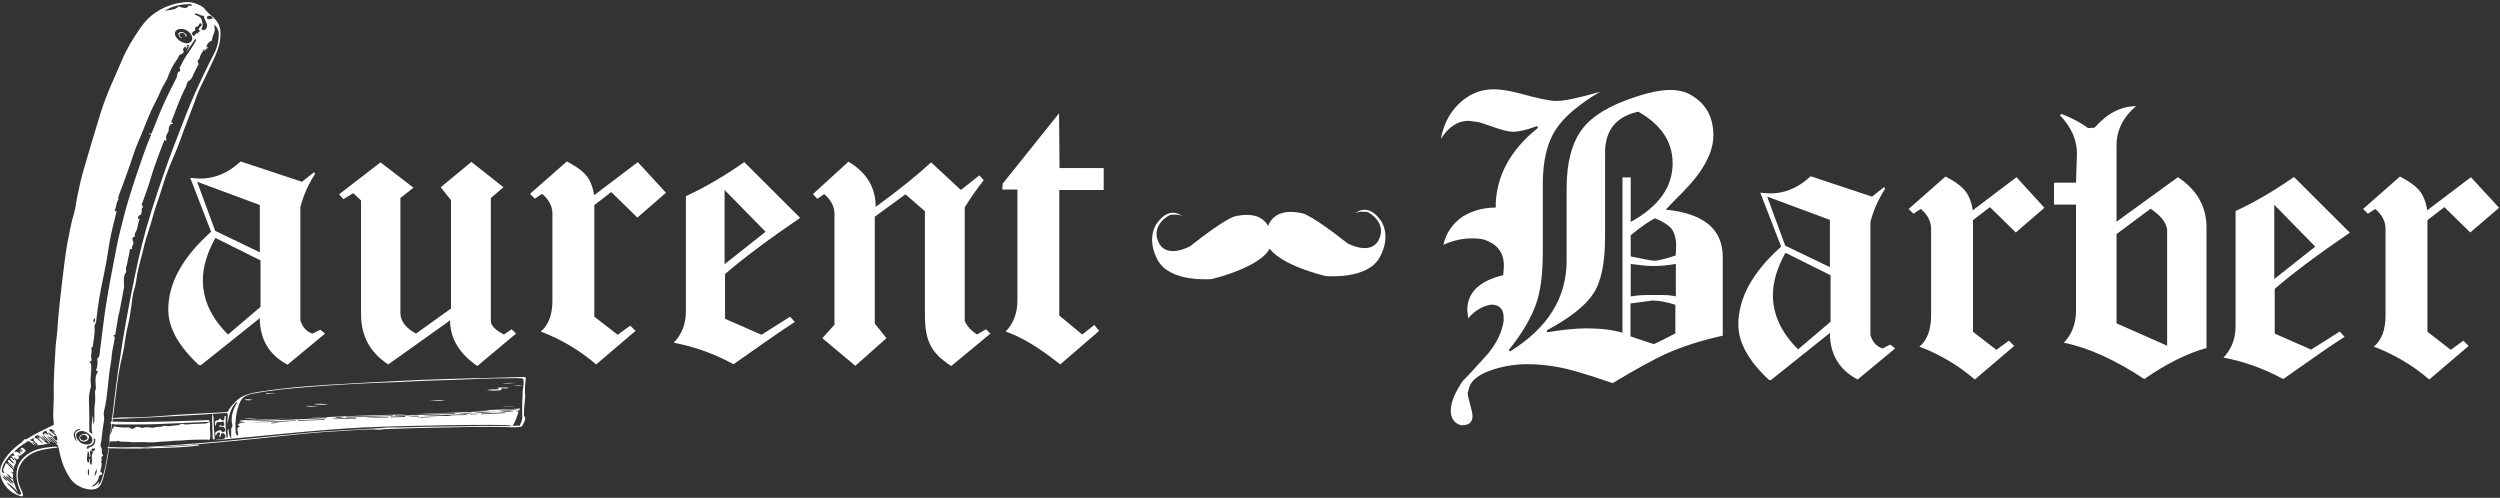 <svg width="226" height="45" viewBox="0 0 226 45" fill="none" xmlns="http://www.w3.org/2000/svg">
<rect x="0" y="0" width="226" height="45" fill="#333333" stroke="none"/>
<g clip-path="url(#clip0_2_4)">
<path d="M1.262 43.617C1.366 43.906 1.449 44.195 1.614 44.505C1.366 44.174 1.035 43.906 0.642 43.617C0.683 43.782 0.807 43.865 0.89 43.947C1.076 44.154 1.345 44.339 1.49 44.566C1.573 44.67 1.697 44.711 1.801 44.711C1.925 44.711 1.904 44.628 1.883 44.525C1.821 44.319 1.718 44.112 1.656 43.927C1.18 42.378 1.738 41.346 3.063 40.748C3.601 40.5 4.263 40.438 4.946 40.376C5.029 40.376 5.112 40.355 5.236 40.459C4.864 40.5 4.512 40.541 4.16 40.603C3.022 40.768 2.194 41.284 1.801 42.11C1.532 42.667 1.511 43.328 1.842 44.071C1.925 44.278 2.028 44.484 2.07 44.67C2.111 44.855 2.028 44.917 1.801 44.835C0.993 44.587 0.455 44.03 0.166 43.369C-0.186 42.544 0.104 42.007 0.435 41.491C1.159 40.397 2.339 39.674 3.58 39.034C3.974 38.828 4.388 38.642 4.801 38.436C4.884 38.395 4.864 38.333 4.864 38.271C4.739 37.362 4.884 36.516 4.864 35.628C4.822 34.266 4.946 32.966 5.008 31.645C5.029 31.005 5.153 30.385 5.195 29.725C5.236 28.858 5.34 28.012 5.422 27.165C5.547 25.988 5.691 24.833 5.836 23.677C5.94 22.892 6.043 22.128 6.209 21.385C6.354 20.745 6.436 20.085 6.643 19.466C6.83 18.908 6.871 18.289 6.995 17.711C7.161 16.906 7.347 16.08 7.575 15.296C8.071 13.603 8.568 11.931 9.086 10.239C9.603 8.567 10.348 7.018 11.031 5.429C11.466 4.376 12.066 3.427 12.707 2.498C13.08 1.982 13.514 1.486 14.094 1.115C14.798 0.64 15.646 0.31 16.66 0.206C17.157 0.144 17.695 0.248 18.233 0.578C18.357 0.64 18.461 0.743 18.523 0.826C18.709 1.073 18.937 1.28 19.185 1.486C19.848 2.044 19.951 2.601 19.93 3.158C19.91 4.376 19.309 5.326 18.854 6.358C18.523 7.142 18.068 7.865 17.778 8.69C17.302 10.053 16.743 11.374 16.267 12.736C15.957 13.624 15.543 14.47 15.212 15.337C14.922 16.08 14.694 16.865 14.446 17.628C14.218 18.289 13.991 18.95 13.804 19.631C13.577 20.518 13.225 21.365 13.018 22.273C12.79 23.326 12.438 24.296 12.314 25.39C12.273 25.679 12.211 25.947 12.128 26.195C11.983 26.649 11.942 27.165 11.88 27.64C11.776 28.3 11.693 28.961 11.528 29.58C11.321 30.385 11.279 31.232 11.093 32.016C10.617 33.874 10.472 35.876 10.203 37.837C10.12 38.518 9.975 39.158 9.913 39.839C9.851 40.479 9.789 41.14 9.665 41.739C9.499 42.461 9.417 43.204 9.086 43.844C8.837 44.319 8.071 44.381 7.306 44.03C6.685 43.741 6.395 43.369 6.126 42.895C5.671 42.11 5.464 41.346 5.319 40.583C5.277 40.355 5.215 40.17 4.946 39.963C4.719 39.798 4.595 39.55 4.284 39.427C4.47 39.674 4.739 39.86 4.926 40.087C4.657 39.901 4.45 39.654 4.139 39.468C4.325 39.633 4.491 39.798 4.677 39.963C4.325 39.819 4.181 39.509 3.87 39.344C3.994 39.55 4.222 39.716 4.408 39.901C4.553 40.046 4.553 40.108 4.367 40.087C4.429 40.046 4.429 40.005 4.367 39.943C4.181 39.757 3.974 39.571 3.767 39.385C3.829 39.612 4.077 39.757 4.181 39.943C4.056 39.839 3.932 39.736 3.808 39.612C3.456 39.261 3.249 39.261 3.104 39.592C3.477 39.592 3.58 39.984 3.912 40.066C3.746 39.901 3.56 39.736 3.353 39.53C3.498 39.55 3.539 39.654 3.622 39.654C3.622 39.571 3.477 39.509 3.518 39.427C3.663 39.571 3.808 39.716 3.953 39.839C4.077 39.963 4.201 40.087 4.388 40.087C4.056 40.17 3.705 40.252 3.332 40.252C3.477 40.19 3.353 40.108 3.27 40.046C3.125 39.901 2.98 39.778 3.042 39.571C2.918 39.654 2.856 39.695 2.773 39.736C2.732 39.778 2.732 39.839 2.815 39.839C3.125 39.881 3.167 40.128 3.332 40.273C3.167 40.19 3.084 40.046 2.918 39.922C2.918 40.046 3.063 40.128 3.125 40.252C3.084 40.232 3.084 40.232 3.063 40.232C2.608 39.819 2.587 39.798 2.235 40.066C1.945 40.273 1.614 40.479 1.387 40.727C1.366 40.748 1.304 40.768 1.345 40.851C1.511 40.789 1.676 40.892 1.842 41.057C1.904 40.934 1.738 40.872 1.738 40.789C1.821 40.789 1.883 40.892 2.008 40.913C1.925 40.81 1.863 40.727 1.78 40.624C1.925 40.603 1.904 40.83 2.049 40.789C2.09 40.768 2.028 40.727 2.008 40.706C1.966 40.645 1.801 40.583 1.904 40.521C1.945 40.5 1.987 40.417 2.111 40.521C2.215 40.603 2.38 40.706 2.297 40.789C2.152 40.954 1.987 41.078 1.801 41.202C1.738 41.243 1.676 41.14 1.594 41.14C1.801 41.346 1.697 41.47 1.573 41.532C1.469 41.594 1.407 41.388 1.262 41.346L1.242 41.367C1.718 41.862 1.2 42.007 1.242 42.399C1.014 42.172 0.849 42.028 0.662 41.842C0.931 41.924 0.931 42.193 1.262 42.255C1.076 42.069 0.952 41.945 0.807 41.821C0.724 41.739 0.662 41.635 0.745 41.594C0.849 41.532 0.931 41.656 0.993 41.718C1.056 41.78 1.118 41.862 1.242 41.904C1.242 41.759 1.076 41.656 0.993 41.553C0.931 41.491 0.869 41.429 0.952 41.388C1.035 41.367 1.076 41.429 1.118 41.491C1.18 41.553 1.242 41.635 1.345 41.635C1.325 41.553 1.242 41.491 1.18 41.429C1.014 41.264 0.952 41.16 1.242 41.202C1.345 41.222 1.325 41.181 1.283 41.14C1.18 41.037 1.242 40.995 1.242 40.913C0.869 41.099 0.683 41.429 0.476 41.718C0.31 41.945 0.207 42.193 0.166 42.482C0.145 42.626 0.166 42.729 0.414 42.771C0.124 42.378 0.455 42.213 0.497 41.924C0.497 41.862 0.6 41.862 0.662 41.945C0.807 42.11 0.973 42.255 1.138 42.42C1.221 42.502 1.221 42.585 1.2 42.667C1.18 42.771 1.035 42.605 0.973 42.667C1.2 42.771 1.18 42.915 1.18 43.039C1.18 43.122 1.118 43.204 1.18 43.328C1.014 43.142 0.849 42.936 0.58 42.812C0.766 42.998 0.807 43.266 1.18 43.307C1.18 43.452 1.242 43.534 1.262 43.617C1.014 43.39 0.828 43.142 0.517 42.977C0.662 43.225 0.911 43.431 1.138 43.638C1.18 43.658 1.242 43.638 1.262 43.617ZM5.112 39.406C4.988 39.406 4.698 39.303 5.029 39.633C4.739 39.406 4.615 39.179 4.346 39.076C4.429 39.241 4.574 39.365 4.739 39.489C4.884 39.612 5.008 39.86 5.153 39.819C5.257 39.798 5.153 39.55 5.112 39.406C5.071 39.22 4.781 39.117 4.719 38.952C4.801 38.972 4.864 39.117 4.988 39.076C4.926 39.014 4.864 38.931 4.781 38.869C4.677 38.787 4.553 38.766 4.47 38.828C4.388 38.89 4.512 38.952 4.574 39.014C4.739 39.158 4.905 39.303 5.112 39.406ZM8.361 40.768C8.154 40.686 8.113 40.768 8.134 40.913C8.154 41.057 8.216 41.243 8.092 41.346C8.051 41.16 8.113 41.016 7.947 40.748C7.906 41.078 7.844 41.326 7.864 41.594C7.864 41.677 7.906 41.78 8.009 41.8C8.134 41.821 8.03 41.718 8.051 41.656C8.051 41.594 8.009 41.511 8.134 41.491C8.134 41.677 8.071 41.821 8.216 42.007C8.278 42.007 8.299 41.986 8.299 41.945C8.299 41.697 8.32 41.45 8.299 41.202C8.278 41.057 8.465 40.975 8.361 40.768C8.547 40.768 8.651 40.706 8.568 40.5C8.568 40.645 8.051 40.417 8.361 40.768ZM10.72 18.041C10.472 18.289 10.555 18.702 10.369 18.97C10.348 18.991 10.389 19.053 10.431 19.094C10.514 19.156 10.493 19.053 10.555 19.053C10.431 19.548 10.327 20.023 10.203 20.477C9.934 21.488 9.81 22.562 9.624 23.615C9.417 24.771 9.148 25.885 8.961 27.041C8.858 27.702 8.754 28.383 8.692 29.064C8.672 29.25 8.527 29.353 8.547 29.518C8.589 30.158 8.465 30.736 8.382 31.335C8.361 31.417 8.216 31.397 8.258 31.521C8.341 31.851 8.175 32.099 8.258 32.429C8.278 32.511 8.32 32.677 8.134 32.677C8.071 32.677 8.071 32.759 8.154 32.8C8.258 32.862 8.216 32.924 8.237 32.986C8.299 33.523 8.154 33.998 8.196 34.534C8.196 34.72 8.258 34.906 8.196 35.071C8.03 35.546 8.03 36.083 8.051 36.599C8.071 37.362 8.092 38.105 8.071 38.849C8.071 39.055 8.051 39.055 8.361 39.22C8.196 38.601 8.341 38.085 8.382 37.548C8.465 37.837 8.382 38.085 8.465 38.374C8.63 37.816 8.465 37.156 8.568 36.599C8.63 36.248 8.61 35.835 8.589 35.422C8.589 35.298 8.672 35.195 8.672 35.071C8.63 34.576 8.568 34.08 8.796 33.688C8.817 33.647 8.899 33.544 8.817 33.544C8.589 33.502 8.692 33.399 8.713 33.378C8.817 33.11 8.837 32.8 8.796 32.491C8.796 32.45 8.796 32.408 8.817 32.388C9.023 32.264 9.003 32.016 9.023 31.81C9.21 30.447 9.355 29.064 9.562 27.702C9.831 25.988 10.162 24.275 10.493 22.583C10.679 21.55 10.948 20.56 11.197 19.569C11.693 17.649 12.335 15.791 12.976 13.954C13.163 13.397 13.39 12.839 13.618 12.282C13.639 12.241 13.701 12.2 13.618 12.138C13.577 12.096 13.535 12.22 13.494 12.117C13.473 12.055 13.535 12.034 13.597 12.076C13.722 12.138 13.701 12.034 13.722 11.993C13.866 11.663 14.011 11.312 14.135 10.982C14.653 9.619 15.294 8.319 15.957 7.039C16.06 6.833 15.957 6.544 16.246 6.44C16.391 6.399 16.184 6.193 16.246 6.11C16.35 5.924 16.453 5.718 16.557 5.511C16.888 4.892 17.343 4.376 17.674 3.757C17.716 3.695 17.757 3.633 17.674 3.489C17.426 3.86 17.178 4.232 16.909 4.603L16.888 4.583C16.971 4.417 17.053 4.252 17.136 4.087C17.116 4.17 16.743 3.881 16.95 4.17C16.991 4.232 16.846 4.314 16.785 4.397C16.743 4.314 16.867 4.273 16.764 4.17C16.681 4.294 16.495 4.397 16.557 4.5C16.66 4.727 16.536 4.851 16.433 4.872C16.143 4.933 16.143 5.181 16.039 5.326C15.708 5.78 15.418 6.275 15.232 6.812C15.067 7.328 14.715 7.741 14.508 8.257C14.259 8.897 13.887 9.495 13.618 10.115C13.225 11.002 12.894 11.931 12.5 12.819C12.107 13.706 11.859 14.677 11.507 15.585C11.259 16.266 11.031 16.947 10.762 17.608C10.72 17.773 10.638 17.876 10.72 18.041ZM18.502 4.644C18.44 4.583 18.544 4.541 18.44 4.438C18.295 4.727 18.088 4.954 18.047 5.284C17.923 5.346 17.881 5.47 17.861 5.594C17.861 5.635 17.985 5.718 17.943 5.821C17.799 6.11 17.633 6.399 17.488 6.709C17.405 6.915 17.343 7.163 17.074 7.307C16.888 7.39 16.888 7.658 16.805 7.844C16.288 8.835 15.915 9.908 15.501 10.961C15.481 11.002 15.46 11.085 15.501 11.085C15.729 11.126 15.584 11.209 15.563 11.209C15.336 11.188 15.377 11.353 15.315 11.436C15.212 11.58 15.294 11.807 15.191 11.952C15.067 12.138 14.963 12.323 15.025 12.571C15.046 12.654 15.067 12.757 14.901 12.695C14.818 12.674 14.818 12.736 14.818 12.777C14.674 13.17 14.508 13.541 14.363 13.954C14.115 14.656 13.846 15.358 13.639 16.08C13.432 16.803 13.163 17.505 12.914 18.206C12.873 18.33 12.769 18.495 12.832 18.557C13.039 18.764 12.811 18.784 12.811 18.888C12.811 18.929 12.811 18.97 12.811 19.032C12.79 19.197 12.832 19.404 12.604 19.466C12.48 19.507 12.48 19.672 12.48 19.796C12.583 19.817 12.625 19.734 12.625 19.734C12.562 20.023 12.459 20.312 12.418 20.601C12.376 20.869 12.128 21.034 12.19 21.365C12.19 21.385 12.169 21.406 12.149 21.406C11.921 21.447 11.942 21.633 12.024 21.798C12.169 22.108 11.838 22.232 11.942 22.5C11.942 22.5 11.942 22.521 11.921 22.521C11.673 22.459 11.735 22.645 11.714 22.727C11.693 22.975 11.611 23.202 11.569 23.429C11.528 23.677 11.486 23.924 11.403 24.151C11.341 24.337 11.507 24.626 11.279 24.75C11.259 24.771 11.279 24.812 11.279 24.833C11.114 25.183 11.259 25.658 11.197 26.05C11.072 26.773 10.928 27.516 10.783 28.238C10.741 28.404 10.679 28.569 10.659 28.755C10.617 29.229 10.493 29.704 10.431 30.179C10.431 30.22 10.451 30.303 10.369 30.282C10.224 30.241 10.265 30.344 10.307 30.385C10.41 30.509 10.369 30.592 10.348 30.695C10.286 31.17 10.141 31.624 10.1 32.119C10.079 32.367 10.058 32.615 10.017 32.842C9.748 34.287 9.748 35.814 9.396 37.218C9.334 37.445 9.437 37.693 9.417 37.92C9.313 38.539 9.23 39.158 9.168 39.798C9.148 40.025 9.003 40.211 9.148 40.459C9.293 40.706 9.106 40.892 9.313 41.16C9.334 41.181 9.313 41.243 9.293 41.243C9.003 41.284 9.334 41.615 9.127 41.697C9.272 42.028 9.127 42.255 9.086 42.523C9.086 42.585 9.044 42.647 9.127 42.688C9.417 42.833 9.106 42.853 9.168 42.956C8.879 42.915 8.961 43.122 8.92 43.225C8.879 43.307 8.837 43.39 8.796 43.472C8.692 43.7 8.444 43.844 8.258 43.989C8.651 43.968 8.754 43.7 8.982 43.534C8.982 43.679 8.858 43.761 8.817 43.885C8.982 43.782 9.086 43.658 9.148 43.493C9.52 42.44 9.706 41.305 9.851 40.17C10.058 38.518 10.245 36.846 10.451 35.174C10.596 34.018 10.762 32.883 10.948 31.748C11.3 29.436 11.735 27.145 12.211 24.853C12.397 23.924 12.604 23.016 12.832 22.108C13.349 20.044 14.011 18.021 14.694 16.039C15.356 14.078 16.122 12.158 16.867 10.239C17.467 8.711 18.171 7.204 18.895 5.739C19.247 5.037 19.682 4.376 19.744 3.55C19.765 3.158 19.91 2.745 19.392 2.229C19.372 2.394 19.413 2.539 19.413 2.663C19.413 3.034 19.144 3.282 19.165 3.674C19.165 3.695 19.102 3.674 19.082 3.695C18.854 3.819 18.689 3.984 18.668 4.273C18.73 4.314 18.751 4.252 18.792 4.252C18.792 4.294 18.792 4.314 18.771 4.356C18.626 4.397 18.564 4.521 18.502 4.644ZM15.998 2.704C15.729 2.869 15.75 3.22 16.06 3.53C16.433 3.881 16.888 4.005 17.178 3.839C17.467 3.654 17.447 3.261 17.116 2.931C16.826 2.622 16.308 2.518 15.998 2.704ZM7.078 39.055C6.768 39.241 6.809 39.55 7.202 39.943C7.451 40.17 7.906 40.252 8.175 40.108C8.423 39.963 8.403 39.571 8.134 39.323C7.782 38.972 7.368 38.869 7.078 39.055ZM14.88 0.991C15.294 0.867 15.832 0.929 16.102 0.619C16.122 0.578 16.205 0.599 16.267 0.619C16.578 0.722 16.888 0.805 17.012 0.557C17.033 0.516 17.074 0.495 17.157 0.516C17.24 0.537 17.364 0.619 17.323 0.475C17.281 0.33 17.178 0.372 17.095 0.372C16.205 0.392 15.46 0.599 14.88 0.991ZM18.544 2.683C18.647 2.622 18.689 2.518 18.709 2.394C18.792 2.106 18.419 1.755 18.44 1.466L18.399 1.424C18.192 1.466 18.006 1.259 17.799 1.239C17.716 1.218 17.612 1.197 17.612 1.28C17.612 1.362 17.716 1.362 17.778 1.383C17.964 1.466 18.15 1.548 18.212 1.734C18.316 2.002 18.357 2.271 18.275 2.477C18.254 2.539 18.13 2.58 18.275 2.683C18.419 2.787 18.482 2.704 18.544 2.683ZM17.488 2.828C17.447 2.869 17.426 2.911 17.385 2.952C17.323 3.034 17.385 3.158 17.467 3.22C17.571 3.282 17.592 3.179 17.654 3.138C17.716 3.096 17.695 2.89 17.923 3.055C17.861 2.89 18.006 2.849 18.13 2.807C18.109 2.787 18.109 2.766 18.088 2.766C17.861 2.704 17.964 2.622 18.006 2.56C18.068 2.477 18.109 2.394 18.192 2.333C18.254 2.271 18.233 2.167 18.171 2.126C18.047 2.044 18.047 2.147 18.006 2.209C17.964 2.291 17.923 2.374 17.778 2.415C17.674 2.436 17.612 2.539 17.633 2.622C17.674 2.725 17.674 2.828 17.488 2.828ZM8.485 39.612C8.485 39.757 8.506 39.922 8.423 40.046C8.341 40.19 8.175 40.294 7.968 40.294C7.844 40.314 7.906 40.438 7.823 40.5C7.823 40.5 7.864 40.562 7.885 40.562C8.009 40.583 8.009 40.5 8.051 40.459C8.071 40.438 8.134 40.417 8.175 40.397C8.485 40.314 8.589 40.108 8.61 39.839C8.63 39.778 8.651 39.695 8.485 39.612ZM6.954 39.922C6.85 39.612 6.747 39.385 6.788 39.179C6.85 38.972 7.119 38.91 7.306 38.766C6.664 38.787 6.436 39.385 6.954 39.922ZM0.207 42.853C0.476 43.245 0.849 43.555 1.242 43.885C0.973 43.493 0.6 43.163 0.207 42.853ZM18.73 1.672C18.937 1.837 19.02 1.651 19.206 1.713C19.185 1.651 19.247 1.589 19.165 1.528C19.02 1.404 18.895 1.404 18.792 1.466C18.689 1.486 18.668 1.569 18.73 1.672ZM4.222 38.931C3.808 39.034 3.746 39.138 4.015 39.365C3.912 38.993 4.181 39.22 4.429 39.365C4.346 39.179 4.16 39.055 4.222 38.931ZM7.989 42.358C7.927 42.564 7.885 42.771 8.03 43.018C8.03 42.812 8.113 42.626 7.989 42.358ZM8.734 42.378C8.672 42.585 8.527 42.771 8.568 43.039C8.754 42.729 8.775 42.667 8.734 42.378ZM4.595 39.489C4.574 39.489 4.553 39.509 4.532 39.509C4.698 39.674 4.884 39.839 5.05 40.005C5.091 40.046 5.133 40.087 5.174 40.066C5.236 40.025 5.174 39.984 5.112 39.943C4.946 39.778 4.76 39.633 4.595 39.489ZM8.589 28.775C8.382 28.878 8.465 29.044 8.465 29.167C8.61 29.105 8.61 28.961 8.589 28.775ZM0.207 43.039C0.29 43.225 0.435 43.349 0.683 43.514C0.58 43.287 0.393 43.163 0.207 43.039Z" fill="white"/>
<path d="M47.518 34.369C47.539 34.08 47.559 34.06 47.125 34.08C46.442 34.101 45.779 34.121 45.096 34.142C43.503 34.184 41.909 34.204 40.316 34.266C38.826 34.307 37.336 34.369 35.846 34.452C34.397 34.514 32.969 34.596 31.52 34.679C28.85 34.823 26.18 34.989 23.511 35.401C22.621 35.546 21.793 35.732 21.255 36.351C21.048 36.578 20.799 36.805 20.675 37.073C20.613 37.218 20.551 37.259 20.365 37.259C19.082 37.321 17.778 37.404 16.495 37.466C16.039 37.486 15.584 37.528 15.129 37.569C14.011 37.631 12.894 37.755 11.755 37.734C11.217 37.713 10.638 37.755 10.079 37.796C10.079 37.816 10.079 37.837 10.079 37.858C10.307 37.858 10.534 37.858 10.762 37.858C12.832 37.796 14.922 37.651 17.012 37.548C17.985 37.507 18.957 37.424 19.93 37.362C20.675 37.321 20.613 37.28 20.572 37.816C20.572 37.899 20.551 37.982 20.551 38.085C20.551 38.167 20.551 38.25 20.551 38.333C20.717 37.651 20.779 36.97 21.379 36.33C21.4 36.371 21.42 36.392 21.42 36.413C21.048 37.073 20.82 37.755 21.006 38.436C21.027 38.477 21.027 38.539 20.986 38.58C20.862 38.725 20.903 38.869 20.903 39.014C20.882 39.22 20.903 39.427 20.903 39.633C20.655 39.365 20.717 39.034 20.634 38.745C20.468 39.014 20.696 39.303 20.53 39.612C20.468 39.571 20.489 39.509 20.468 39.468C20.386 38.931 20.386 38.374 20.406 37.837C20.406 37.755 20.489 37.61 20.344 37.61C20.179 37.61 20.386 37.734 20.282 37.816C20.199 37.878 20.344 37.982 20.179 38.002C20.013 38.023 19.972 37.92 19.93 37.837C19.93 37.837 19.91 37.816 19.889 37.816C19.827 37.878 19.785 38.002 19.64 38.002C19.433 38.023 19.433 38.126 19.433 38.209C19.433 38.312 19.433 38.415 19.433 38.518C19.516 38.477 19.475 38.436 19.496 38.415C19.558 38.312 19.537 38.188 19.682 38.147C19.806 38.105 19.951 38.209 20.137 38.105C20.199 38.085 20.261 38.229 20.282 38.333C20.282 38.395 20.282 38.477 20.179 38.498C20.034 38.539 19.972 38.456 19.889 38.395C19.93 38.456 19.703 38.621 19.972 38.58C20.261 38.539 20.303 38.663 20.344 38.807C20.365 38.89 20.386 38.993 20.261 39.034C20.137 39.076 20.013 39.034 19.972 38.931C19.93 38.869 19.93 38.869 19.806 38.91C19.413 39.076 19.413 39.076 19.496 39.406C19.516 39.385 19.537 39.365 19.537 39.344C19.599 39.241 19.64 39.076 19.785 39.096C19.972 39.117 19.868 39.282 19.827 39.385C19.806 39.427 19.785 39.489 19.889 39.489C19.972 39.489 19.951 39.427 19.951 39.385C19.951 39.323 19.93 39.241 20.034 39.179C20.096 39.158 20.179 39.138 20.22 39.179C20.344 39.261 20.406 39.385 20.365 39.53C20.323 39.654 20.199 39.695 20.013 39.716C19.827 39.736 19.62 39.716 19.454 39.798C23.925 39.406 28.395 38.869 32.886 38.642C36.363 38.477 45.759 38.312 46.235 38.477C46.131 38.539 46.028 38.518 45.945 38.518C45.221 38.518 44.496 38.498 43.751 38.498C42.551 38.518 41.351 38.56 40.15 38.56C38.743 38.56 37.315 38.621 35.907 38.642C34.231 38.684 32.534 38.828 30.837 38.91C28.995 38.993 27.153 39.179 25.311 39.365C23.449 39.55 21.565 39.757 19.703 39.922C17.116 40.128 14.529 40.376 11.942 40.438C11.238 40.459 10.555 40.459 9.872 40.459C9.872 40.479 9.872 40.5 9.872 40.521C10.617 40.521 11.362 40.521 12.128 40.5C12.935 40.479 13.763 40.438 14.591 40.376C15.481 40.314 16.37 40.273 17.281 40.211C19.93 39.984 22.579 39.736 25.208 39.447C27.133 39.241 29.078 39.034 31.023 38.952C31.706 38.91 32.389 38.849 33.093 38.828C33.714 38.828 34.335 38.807 34.956 38.787C35.783 38.766 36.59 38.725 37.418 38.704C39.053 38.663 40.668 38.642 42.303 38.601C43.4 38.58 44.496 38.58 45.573 38.601C46.028 38.601 46.483 38.663 46.959 38.601C47.083 38.58 47.187 38.58 47.228 38.477C47.332 38.188 47.621 37.899 47.394 37.61C47.332 37.528 47.373 37.424 47.373 37.342C47.352 36.846 47.456 36.351 47.477 35.855C47.435 35.319 47.456 34.844 47.518 34.369ZM24.525 38.271C24.525 38.25 24.525 38.229 24.525 38.209L25.291 38.167C25.021 38.25 24.773 38.271 24.525 38.271ZM26.718 38.044C25.291 38.147 23.863 38.167 22.434 38.188C23.863 38.126 25.291 38.064 26.739 38.002C26.718 38.002 26.718 38.023 26.718 38.044ZM26.946 38.044C26.946 38.023 26.946 38.002 26.946 37.982C27.753 37.961 28.561 37.92 29.368 37.899C29.368 37.92 29.368 37.94 29.368 37.961C28.561 37.982 27.753 38.002 26.946 38.044ZM32.182 37.837C31.416 37.816 30.651 37.94 29.885 37.858C30.651 37.816 31.416 37.796 32.182 37.755C32.203 37.796 32.182 37.816 32.182 37.837ZM30.237 37.755C30.589 37.672 30.837 37.672 31.085 37.734C30.816 37.734 30.568 37.816 30.237 37.755ZM31.313 37.755C31.313 37.734 31.313 37.693 31.313 37.672C32.7 37.631 34.086 37.589 35.494 37.548C35.494 37.569 35.494 37.589 35.494 37.61C34.107 37.651 32.72 37.672 31.313 37.755ZM35.1 37.734C34.397 37.755 33.693 37.775 32.989 37.796C33.693 37.713 34.397 37.693 35.1 37.693C35.1 37.693 35.1 37.713 35.1 37.734ZM36.611 37.693C36.177 37.713 35.742 37.713 35.307 37.734C35.307 37.713 35.307 37.693 35.328 37.672C35.763 37.651 36.197 37.631 36.632 37.61C36.611 37.651 36.611 37.672 36.611 37.693ZM37.708 37.734C38.35 37.651 38.971 37.672 39.612 37.672C38.971 37.693 38.329 37.775 37.708 37.734ZM36.88 37.672C37.211 37.61 37.542 37.569 37.874 37.589C37.874 37.61 37.874 37.631 37.874 37.651C37.542 37.651 37.211 37.651 36.88 37.672ZM40.399 37.631C40.419 37.631 40.44 37.631 40.44 37.61C39.716 37.548 38.971 37.631 38.246 37.569C39.571 37.528 40.895 37.486 42.199 37.445C42.199 37.466 42.199 37.486 42.199 37.507C41.62 37.569 40.999 37.466 40.399 37.631ZM41.392 37.383C41.806 37.362 42.22 37.321 42.634 37.3V37.362C42.22 37.404 41.806 37.404 41.392 37.383ZM42.447 37.486C42.613 37.404 42.965 37.383 43.317 37.424C43.006 37.445 42.737 37.466 42.447 37.486ZM44.869 37.197C44.62 37.28 43.089 37.342 42.799 37.3C43.503 37.218 44.145 37.239 44.869 37.197ZM44.828 37.115C45.49 37.094 46.173 36.97 46.835 37.032C46.152 37.135 45.49 37.115 44.828 37.115ZM43.482 37.445C43.482 37.424 43.482 37.404 43.482 37.383C44.207 37.342 44.952 37.321 45.676 37.28C45.676 37.3 45.676 37.321 45.676 37.342C44.931 37.383 44.207 37.424 43.482 37.445ZM44.972 37.239C45.469 37.197 45.986 37.115 46.483 37.156C45.986 37.259 45.49 37.218 44.972 37.239ZM47.332 34.658C47.311 34.906 47.27 35.154 47.249 35.401C47.228 36.083 47.187 36.764 47.208 37.445C47.228 37.755 47.228 38.044 47.021 38.353C47.001 38.395 47.021 38.436 47.021 38.498C46.814 38.436 46.587 38.518 46.338 38.477C46.607 38.126 46.69 37.734 46.835 37.362C46.897 37.197 46.897 37.197 46.607 37.177C46.835 37.135 47.021 37.094 47.001 36.929C45.717 37.053 44.455 37.011 43.172 37.135C43.544 37.135 43.917 37.073 44.269 37.135C41.847 37.321 39.447 37.321 37.046 37.466C38.412 37.424 39.778 37.383 41.144 37.342C41.144 37.362 41.144 37.383 41.144 37.404C39.322 37.466 37.501 37.528 35.68 37.589C35.68 37.569 35.68 37.569 35.68 37.548C36.032 37.528 36.363 37.507 36.715 37.466C33.672 37.528 30.609 37.631 27.546 37.816C28.209 37.796 28.892 37.775 29.554 37.734C29.554 37.755 29.554 37.775 29.554 37.796C27.091 37.899 24.628 38.023 22.165 38.064C23.49 37.94 24.794 37.961 26.118 37.837C24.649 37.899 23.159 37.94 21.669 38.002C21.731 38.105 21.876 38.002 21.938 38.085C21.834 38.105 21.731 38.126 21.565 38.147C21.793 38.209 21.979 38.147 22.186 38.188C21.959 38.271 21.689 38.188 21.544 38.353C21.524 38.395 21.503 38.56 21.772 38.58C21.441 38.601 21.462 38.704 21.462 38.828C21.462 39.014 21.586 39.179 21.482 39.406C21.276 39.241 21.296 39.034 21.296 38.849C21.255 38.002 21.338 37.135 21.731 36.289C21.896 35.938 22.248 35.711 22.766 35.608C24.504 35.257 26.263 35.112 28.043 34.968C30.154 34.803 32.265 34.679 34.376 34.596C35.225 34.576 36.094 34.534 36.942 34.493C38.764 34.39 40.585 34.369 42.406 34.287C43.813 34.204 45.221 34.204 46.628 34.184C46.649 34.184 46.69 34.184 46.711 34.184C47.352 34.184 47.352 34.184 47.332 34.658Z" fill="white"/>
<path d="M18.73 37.982C16.681 38.064 14.653 38.126 12.604 38.147C11.735 38.147 10.886 38.147 10.017 38.105C10.017 38.167 10.017 38.229 9.996 38.312C10.162 38.333 10.327 38.374 10.493 38.374C11.797 38.353 13.101 38.395 14.404 38.333C15.812 38.271 17.198 38.209 18.606 38.147C18.73 38.147 18.854 38.167 18.957 38.085C18.895 37.92 18.792 37.982 18.73 37.982Z" fill="white"/>
<path d="M18.978 38.518C18.978 38.395 19.02 38.271 18.937 38.126C18.792 38.229 18.668 38.291 18.502 38.291C17.943 38.312 17.405 38.312 16.846 38.374C16.785 38.374 16.681 38.374 16.64 38.353C16.536 38.291 16.433 38.312 16.329 38.353C15.998 38.518 15.626 38.436 15.294 38.539C15.274 38.539 15.253 38.518 15.232 38.518C15.067 38.539 14.901 38.456 14.756 38.518C14.487 38.642 14.197 38.518 13.949 38.663H13.908C13.597 38.684 13.307 38.56 12.976 38.663C12.894 38.684 12.707 38.704 12.625 38.601C12.5 38.663 12.314 38.477 12.19 38.684C12.19 38.684 11.942 38.869 11.797 38.704C11.776 38.684 11.652 38.622 11.528 38.642C11.134 38.663 10.741 38.622 10.369 38.56C10.348 38.56 10.327 38.539 10.307 38.539C10.265 38.642 10.203 38.725 10.12 38.828C10.12 38.828 10.12 38.828 10.12 38.849C10.12 39.014 10.058 39.138 9.955 39.261C9.955 39.282 9.955 39.303 9.934 39.303V39.323C9.934 39.365 9.913 39.406 9.913 39.447C9.934 39.612 9.913 39.757 9.893 39.922C10.079 39.901 10.265 39.881 10.451 39.901C10.514 39.922 10.617 39.819 10.7 39.86C10.969 39.984 11.3 39.901 11.611 39.943C12.004 40.005 12.438 39.963 12.852 39.963C13.287 39.963 13.742 40.025 14.156 39.963C14.632 39.901 15.108 39.922 15.584 39.86C15.957 39.819 16.308 39.84 16.681 39.798C17.323 39.736 17.985 39.757 18.626 39.736C18.647 39.736 18.689 39.736 18.709 39.736C18.916 39.819 18.978 39.736 18.999 39.592C19.04 39.22 18.957 38.869 18.978 38.518Z" fill="white"/>
<path d="M17.902 40.19C17.385 40.232 16.867 40.294 16.35 40.314C15.522 40.355 14.694 40.417 13.866 40.417C13.535 40.417 13.225 40.562 12.894 40.5C12.252 40.397 11.59 40.521 10.948 40.479C10.534 40.438 10.141 40.438 9.727 40.417V40.5C10.865 40.541 11.983 40.562 13.121 40.541C14.446 40.5 15.77 40.479 17.074 40.376C17.385 40.355 17.674 40.294 18.006 40.273C17.985 40.19 17.943 40.19 17.902 40.19Z" fill="white"/>
<path d="M19.227 37.404C19.289 37.548 19.309 37.713 19.309 37.858C19.309 38.436 19.351 39.034 19.413 39.612C19.413 39.654 19.434 39.716 19.351 39.716C19.206 39.736 19.227 39.654 19.227 39.592C19.206 39.117 19.206 38.642 19.185 38.167C19.185 37.94 19.144 37.672 19.227 37.404Z" fill="white"/>
<path d="M2.008 40.066C1.987 40.025 1.925 39.943 2.008 39.922C2.152 39.901 2.111 39.633 2.297 39.716C2.38 39.757 2.38 39.881 2.401 39.963C2.318 39.819 2.277 40.232 2.194 40.025C2.173 40.005 2.132 39.943 2.111 40.046C2.07 40.19 2.028 40.108 2.008 40.066Z" fill="white"/>
<path d="M16.495 3.468C16.267 3.447 16.226 3.323 16.164 3.22C16.102 3.076 16.122 2.972 16.267 2.911C16.474 2.828 16.805 2.993 16.867 3.22C16.867 3.241 16.888 3.282 16.846 3.303C16.805 3.303 16.764 3.282 16.764 3.241C16.743 3.096 16.66 2.993 16.453 2.972C16.329 2.952 16.246 3.014 16.226 3.117C16.164 3.241 16.308 3.344 16.495 3.468Z" fill="white"/>
<path d="M7.285 39.819C7.119 39.674 7.14 39.447 7.326 39.323C7.533 39.179 7.823 39.179 7.968 39.323C8.113 39.447 8.051 39.716 7.864 39.84C7.72 39.963 7.43 39.943 7.285 39.819ZM7.368 39.365C7.223 39.468 7.182 39.612 7.326 39.736C7.451 39.84 7.616 39.86 7.782 39.757C8.009 39.633 7.885 39.489 7.782 39.385C7.699 39.282 7.533 39.282 7.368 39.365Z" fill="white"/>
<path d="M44 35.257C44.414 35.174 44.765 35.216 45.117 35.195C45.076 35.071 44.993 35.133 44.931 35.05C45.283 35.03 45.593 35.009 45.986 35.05C45.779 35.174 45.614 35.092 45.469 35.092C45.366 35.092 45.366 35.092 45.303 35.236C45.283 35.298 45.221 35.278 45.179 35.278C44.807 35.339 44.434 35.319 44 35.257Z" fill="white"/>
<path d="M23.863 38.787C23.221 38.911 22.559 38.807 21.896 38.828C22.538 38.745 23.2 38.807 23.863 38.787Z" fill="white"/>
<path d="M38.826 36.165C39.302 36.165 39.757 36.165 40.233 36.165C39.757 36.289 39.302 36.206 38.826 36.165Z" fill="white"/>
<path d="M29.657 36.537C29.223 36.64 28.788 36.557 28.354 36.557C28.788 36.434 29.223 36.537 29.657 36.537Z" fill="white"/>
<path d="M45.366 34.7C45.821 34.596 46.255 34.617 46.711 34.617C46.255 34.638 45.8 34.679 45.366 34.7Z" fill="white"/>
<path d="M34.459 38.622C34.935 38.58 35.39 38.663 35.866 38.601C35.411 38.725 34.935 38.622 34.459 38.622Z" fill="white"/>
<path d="M24.256 38.642C23.842 38.663 23.428 38.622 23.014 38.642C23.407 38.58 23.821 38.58 24.256 38.642Z" fill="white"/>
<path d="M23.304 37.858C22.89 37.961 22.497 37.837 22.083 37.878C22.497 37.755 22.91 37.899 23.304 37.858Z" fill="white"/>
<path d="M39.26 37.899C39.736 37.858 40.15 37.982 40.543 37.899C40.15 37.94 39.736 38.002 39.26 37.899Z" fill="white"/>
<path d="M28.767 36.702C28.374 36.784 28.002 36.784 27.608 36.702C28.002 36.66 28.395 36.743 28.767 36.702Z" fill="white"/>
<path d="M34.935 38.787C34.562 38.869 34.169 38.849 33.797 38.787C34.169 38.704 34.562 38.89 34.935 38.787Z" fill="white"/>
<path d="M22.083 36.124C22.352 36.062 22.6 36.103 22.869 36.145C22.6 36.186 22.352 36.227 22.083 36.124Z" fill="white"/>
<path d="M45.262 37.135C44.952 37.156 44.641 37.177 44.31 37.197C44.31 37.177 44.31 37.177 44.31 37.156C44.621 37.135 44.931 37.115 45.262 37.094C45.262 37.115 45.262 37.135 45.262 37.135Z" fill="white"/>
<path d="M45.49 36.764C45.8 36.743 46.111 36.722 46.421 36.702V36.722C46.111 36.743 45.8 36.764 45.49 36.784C45.49 36.784 45.49 36.784 45.49 36.764Z" fill="white"/>
<path d="M24.049 35.566C24.297 35.566 24.566 35.566 24.814 35.566V35.587C24.566 35.608 24.297 35.608 24.049 35.629C24.07 35.608 24.049 35.587 24.049 35.566Z" fill="white"/>
<path d="M47.187 34.865C46.897 34.865 46.607 34.865 46.318 34.865C46.607 34.865 46.897 34.761 47.187 34.865Z" fill="white"/>
<path d="M25.994 32.966C24.318 32.078 23.49 30.674 23.49 28.755L18.171 33.007H17.985C16.143 31.294 15.211 29.622 15.211 28.012C15.211 25.596 16.495 23.264 19.082 20.952L17.198 16.08L17.716 16.122C19.165 16.245 20.53 15.729 21.752 14.594L27.298 16.431L28.395 15.564L28.478 15.729C27.857 16.7 27.422 17.67 27.153 18.723V28.94C27.339 29.601 27.733 29.993 28.25 30.158L28.954 29.807L29.388 30.158L25.994 32.966ZM23.49 18.537L17.819 16.431L19.454 20.869L23.49 22.81V18.537ZM23.531 23.532L19.475 21.509C18.73 22.83 18.337 24.131 18.337 25.328C18.337 27.083 19.082 28.713 20.613 30.241L23.552 27.743V23.532H23.531Z" fill="white"/>
<path d="M43.151 33.089C41.516 31.954 40.688 30.592 40.688 28.961L35.1 32.945C33.465 31.892 32.638 30.365 32.638 28.424V18.124L31.934 17.463L31.044 18L30.651 17.567L34.397 14.677L37.377 16.968L36.197 17.897V28.28C36.197 29.023 36.673 29.642 37.605 30.158L40.771 27.888V18.103L39.84 16.927L42.613 14.635L45.511 16.927L44.372 17.897V29.002C44.372 29.436 44.765 29.828 45.552 30.241L46.255 29.766L46.649 30.158L43.151 33.089Z" fill="white"/>
<path d="M57.618 19.672L55.258 17.36L53.727 18.537V28.631L55.838 30.262L56.976 29.436L57.452 29.91L53.892 32.945C52.402 31.665 50.726 30.674 48.884 29.973C49.588 29.395 49.939 28.445 49.939 27.165V19.321C49.939 18.66 49.629 18.041 49.008 17.525L48.346 17.959L47.911 17.525L51.243 14.594C52.071 15.027 52.609 15.42 52.92 15.771C53.313 16.204 53.582 16.823 53.706 17.649L57.659 14.656L60.205 17.422L57.618 19.672Z" fill="white"/>
<path d="M65.544 24.771V28.817L68.835 30.262L71.422 28.631L71.856 29.105C71.194 29.539 70.49 29.993 69.704 30.55L66.31 32.924C64.592 31.995 62.792 31.335 60.908 30.984C61.653 30.2 62.005 29.271 62.005 28.135V17.732C63.806 16.906 65.565 15.853 67.283 14.656L72.332 19.693C69.456 21.654 67.221 23.326 65.544 24.771ZM65.503 17.174V23.883L69.207 20.952L65.503 17.174Z" fill="white"/>
<path d="M85.992 33.09C84.108 31.872 83.612 30.757 83.612 28.404V19.094L81.853 17.567L79.079 19.59V29.25L80.135 30.571L77.32 33.069L74.34 30.571L75.437 29.353V19.342C75.437 18.681 75.126 18.062 74.505 17.546L73.885 17.979L73.491 17.546L76.699 14.615C78.334 15.585 79.162 16.947 79.162 18.702C81.356 17.112 83.032 15.729 84.171 14.677L86.861 17.174L88.537 15.853L88.931 16.287C88.351 17.03 87.751 17.855 87.213 18.743V29.002C87.399 29.477 87.792 29.89 88.31 30.241L89.138 29.766L89.531 30.158L85.992 33.09Z" fill="white"/>
<path d="M95.76 17.174V28.527L97.83 30.241L98.927 29.374L99.361 29.91L95.843 32.945C94.043 31.5 92.407 30.488 90.917 29.973C91.621 29.229 91.973 28.3 91.973 27.165V17.133H90.607L90.648 16.596L95.74 10.239L95.781 15.193H99.775V17.174H95.76Z" fill="white"/>
<path d="M150.522 32.016C149.508 32.491 147.935 33.337 145.782 34.638C144.417 34.163 143.444 33.853 142.926 33.709C141.291 33.193 139.677 32.924 138.084 32.924C136.987 32.924 135.973 33.09 135 33.399C133.634 33.833 132.889 34.452 132.765 35.236L132.682 35.505C132.682 35.979 133.117 37.135 133.117 37.61C133.117 38.147 132.806 38.436 132.227 38.436H132.04C131.461 38.25 131.15 37.816 131.15 37.115C131.15 36.413 131.502 35.525 132.206 34.472C132.723 33.956 133.448 33.151 134.441 32.057C135.269 31.087 135.766 30.076 135.931 29.023V28.713C135.931 27.929 135.538 27.537 134.793 27.537C134.048 27.661 133.344 28.053 132.723 28.775L132.641 28.032C132.641 26.443 133.737 25.39 135.89 24.874L135.931 24.358C136.055 23.078 135.538 22.211 134.441 21.777C134.172 21.612 133.696 21.55 133.034 21.55C132.206 21.55 131.357 21.736 130.488 22.128C130.716 21.076 131.316 20.209 132.206 19.59C133.075 19.053 134.089 18.764 135.207 18.764C135.207 15.998 136.49 13.583 139.036 11.56L138.953 11.395C138.021 11.745 137.318 11.911 136.8 11.911C136.407 11.911 135.91 11.787 135.228 11.56C134.338 11.25 133.82 11.085 133.696 11.044L132.765 10.92C131.792 10.92 130.964 11.456 130.26 12.55C130.488 11.271 131.006 10.259 131.833 9.433C132.723 8.546 133.779 8.071 135.041 8.071C135.662 8.071 136.366 8.195 137.152 8.381C138.994 8.897 140.153 9.124 140.588 9.124H140.774C141.395 9.124 142.699 8.856 144.644 8.298C142.719 9.433 141.395 10.569 140.691 11.642C139.863 12.86 139.47 14.532 139.47 16.638V22.727C139.47 24.709 139.284 26.319 138.849 27.516C138.415 28.734 137.608 30.138 136.386 31.645L136.511 31.768C139.905 29.663 141.623 26.938 141.623 23.573V16.988C141.623 14.697 142.099 12.943 142.989 11.725C143.878 10.507 145.493 9.537 147.749 8.794C149.032 8.36 150.129 8.133 150.956 8.133C151.743 8.133 152.405 8.298 152.902 8.608C154.226 9.392 154.889 10.589 154.889 12.241C154.889 13.81 153.957 15.523 152.074 17.422C151.639 17.855 151.143 18.351 150.584 18.95C154.019 19.3 155.737 20.704 155.737 23.243V30.344C153.854 30.757 152.095 31.314 150.522 32.016ZM148.1 10.094C146.114 10.527 145.099 11.766 145.099 13.789V21.385C145.099 23.759 144.748 25.473 144.044 26.525C143.382 27.578 141.974 28.713 139.822 29.869L139.863 30.034C141.271 29.807 142.45 29.683 143.423 29.683C144.644 29.683 145.72 29.807 146.672 30.076V16.039H147.417V20.064C149.963 18.661 151.205 16.906 151.205 14.759C151.205 12.819 150.17 11.271 148.1 10.094ZM151.205 20.828C151.019 20.477 150.46 20.085 149.611 19.734C149.073 20.002 148.328 20.518 147.417 21.262V23.181C148.701 23.45 149.404 23.573 149.487 23.573C149.88 23.573 150.543 23.408 151.474 23.099L151.515 22.583C151.557 21.901 151.474 21.323 151.205 20.828ZM151.474 23.862C150.77 23.986 150.067 24.048 149.404 24.048C148.887 24.048 148.225 23.966 147.417 23.862V26.794C147.935 26.711 148.432 26.67 148.949 26.67H150.398C150.75 26.67 151.101 26.711 151.495 26.794V23.862H151.474ZM151.474 27.557C150.646 27.289 149.901 27.165 149.28 27.165C149.466 27.165 148.845 27.248 147.397 27.433V30.406C148.287 30.716 148.99 30.943 149.508 31.108C149.942 30.922 150.605 30.571 151.453 30.138V27.557H151.474Z" fill="white"/>
<path d="M167.927 34.307C166.251 33.42 165.423 32.016 165.423 30.096L160.104 34.349H159.918C158.076 32.635 157.145 30.963 157.145 29.353C157.145 26.938 158.428 24.605 161.015 22.294L159.131 17.422L159.649 17.463C161.097 17.587 162.463 17.071 163.684 15.936L169.231 17.773L170.328 16.906L170.411 17.071C169.79 18.041 169.355 19.012 169.086 20.064V30.282C169.272 30.943 169.666 31.335 170.183 31.5L170.887 31.149L171.321 31.5L167.927 34.307ZM165.423 19.878L159.752 17.773L161.387 22.211L165.423 24.151V19.878ZM165.464 24.874L161.408 22.851C160.663 24.172 160.27 25.473 160.27 26.67C160.27 28.424 161.015 30.055 162.546 31.583L165.485 29.085V24.874H165.464Z" fill="white"/>
<path d="M182.228 21.014L179.889 18.723L178.358 19.899V29.993L180.469 31.624L181.607 30.798L182.083 31.273L178.523 34.307C177.033 33.028 175.357 32.037 173.515 31.335C174.219 30.757 174.571 29.807 174.571 28.527V20.683C174.571 20.023 174.26 19.404 173.639 18.888L172.977 19.321L172.542 18.888L175.874 15.956C176.702 16.39 177.24 16.782 177.551 17.133C177.944 17.567 178.213 18.186 178.337 19.012L182.29 16.018L184.815 18.784L182.228 21.014Z" fill="white"/>
<path d="M193.839 34.266C191.189 32.511 188.747 31.417 186.574 30.984C187.319 30.2 187.671 29.229 187.671 28.094V18.495H185.684V16.514H187.671L187.754 14.016C187.795 12.736 187.278 11.518 186.222 10.424L186.347 10.3C187.278 10.651 188.106 11.085 188.768 11.58L189.347 11.539C190.486 10.259 191.728 9.599 193.093 9.599C191.914 10.61 191.334 11.787 191.334 13.149V20.044L196.881 16.018C198.599 17.154 199.468 18.661 199.468 20.58V31.459C197.75 31.933 195.867 32.862 193.839 34.266ZM195.908 20.704C195.784 20.044 195.287 19.466 194.418 18.867L191.334 21.158V29.229L195.908 31.252V20.704Z" fill="white"/>
<path d="M205.635 26.112V30.158L208.926 31.603L211.513 29.973L211.947 30.447C211.285 30.881 210.582 31.335 209.795 31.892L206.401 34.266C204.683 33.337 202.883 32.677 200.999 32.326C201.744 31.541 202.096 30.612 202.096 29.477V19.073C203.897 18.248 205.656 17.195 207.374 15.998L212.423 21.034C209.547 22.995 207.312 24.667 205.635 26.112ZM205.594 18.516V25.225L209.298 22.294L205.594 18.516Z" fill="white"/>
<path d="M223.31 21.014L220.971 18.723L219.439 19.899V29.993L221.55 31.624L222.689 30.798L223.165 31.273L219.605 34.307C218.115 33.028 216.439 32.037 214.597 31.335C215.3 30.757 215.652 29.807 215.652 28.527V20.683C215.652 20.023 215.342 19.404 214.721 18.888L214.058 19.321L213.624 18.888L216.956 15.956C217.784 16.39 218.322 16.782 218.632 17.133C219.026 17.567 219.295 18.186 219.419 19.012L223.372 16.018L225.917 18.784L223.31 21.014Z" fill="white"/>
<path d="M114.469 21.2C114.469 21.2 114.469 18.516 117.802 19.3C117.802 19.3 118.671 19.507 121.796 21.984C121.796 21.984 123.907 23.181 124.652 21.654C125.397 20.147 123.762 19.177 123.576 19.156C123.389 19.156 122.706 19.053 122.417 19.362C122.417 19.362 123.576 18.145 124.838 19.961C124.838 19.961 125.832 21.262 124.714 23.284C123.596 25.307 119.85 24.956 119.85 24.956C119.85 24.956 113.869 23.594 114.469 21.2Z" fill="white"/>
<path d="M114.925 21.468C114.925 21.468 114.925 18.784 111.593 19.569C111.593 19.569 110.723 19.775 107.598 22.252C107.598 22.252 105.487 23.45 104.742 21.922C103.997 20.395 105.632 19.445 105.819 19.424C106.005 19.404 106.688 19.321 106.978 19.631C106.978 19.631 105.819 18.413 104.556 20.229C104.556 20.229 103.563 21.53 104.68 23.553C105.819 25.576 109.544 25.225 109.544 25.225C109.544 25.225 115.504 23.842 114.925 21.468Z" fill="white"/>
</g>
<defs>
<clipPath id="clip0_2_4">
<rect width="226" height="45" fill="white"/>
</clipPath>
</defs>
</svg>
